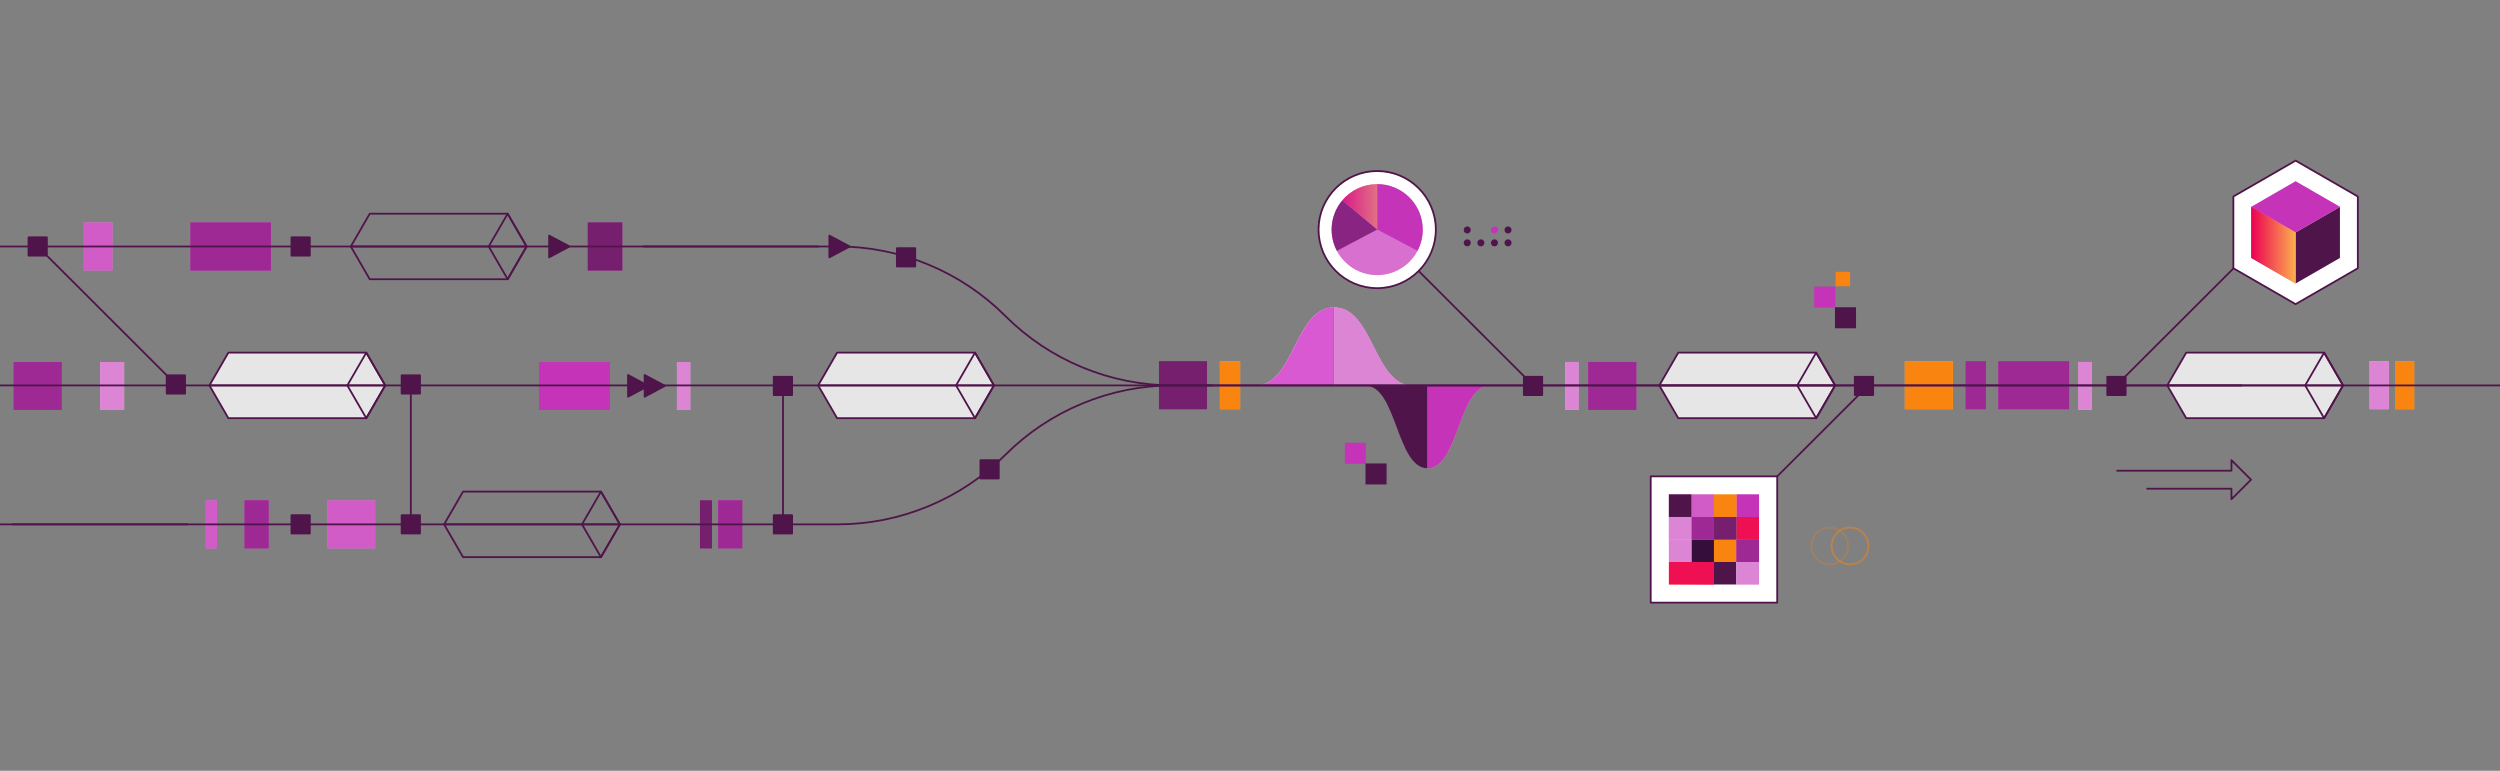 <svg width="1920" height="592" viewBox="0 0 1920 592" fill="none" xmlns="http://www.w3.org/2000/svg">
<rect x="0" y="0" width="1920" height="592" fill="#808080" stroke="none"/>
<g clip-path="url(#clip0_28_9958)">
<path d="M1834.56 277.44H1819.79V314.273H1834.56V277.44Z" fill="#E8ADE3"></path>
<path d="M1854.13 277.44H1839.36V314.273H1854.13V277.44Z" fill="#FCAF4F"></path>
<path d="M1854.13 277.44H1839.36V314.273H1854.13V277.44Z" fill="#F98410"></path>
<path d="M1834.56 277.44H1819.79V314.273H1834.56V277.44Z" fill="#DC85D5"></path>
<path d="M1096.33 359.593V296.241H1143.81C1120.07 296.241 1120.07 359.593 1096.33 359.593Z" fill="#FFF8E9"></path>
<path d="M1024.62 236.089V296.241H963.934C982.604 296.241 989.784 273.47 999.62 255.939C1005.77 244.994 1012.95 236.089 1024.62 236.089Z" fill="#FFF8E9"></path>
<path d="M1024.62 236.089V296.241H963.934C982.604 296.241 989.784 273.47 999.62 255.939C1005.77 244.994 1012.95 236.089 1024.62 236.089Z" fill="#C533B9"></path>
<path opacity="0.5" d="M1024.31 236.089V296.241H963.627C982.297 296.241 989.477 273.47 999.314 255.939C1005.46 244.994 1012.64 236.089 1024.31 236.089Z" fill="#EF81EF"></path>
<path d="M1085.31 296.241H1024.62V236.089C1036.29 236.089 1043.47 244.994 1049.62 255.939C1059.45 273.46 1066.64 296.241 1085.31 296.241Z" fill="#E8ADE3"></path>
<g style="mix-blend-mode:multiply">
<path d="M1096.33 359.593V296.241H1143.81C1120.07 296.241 1120.07 359.593 1096.33 359.593Z" fill="#C533B9"></path>
</g>
<path d="M1048.85 296.25H1096.33V359.602C1072.59 359.602 1072.59 296.25 1048.85 296.25Z" fill="#4F144A"></path>
<g style="mix-blend-mode:multiply">
<path d="M1096.33 359.593V296.241H1143.81C1120.07 296.241 1120.07 359.593 1096.33 359.593Z" fill="#C533B9"></path>
</g>
<path d="M1024.62 236.089V296.241H1085.3C1066.63 296.241 1059.45 273.47 1049.61 255.939C1043.46 244.994 1036.28 236.089 1024.62 236.089Z" fill="#DC85D5"></path>
<path d="M477.935 170.873H451.417V207.706H477.935V170.873Z" fill="#9E2994"></path>
<path d="M477.87 170.873H451.417V207.706H477.87V170.873Z" fill="#761F6F"></path>
<path d="M208.037 170.873H146.268V207.706H208.037V170.873Z" fill="#C533B9"></path>
<path d="M208.037 170.873H146.268V207.706H208.037V170.873Z" fill="#9E2994"></path>
<path d="M86.347 170.873H64.379V207.706H86.347V170.873Z" fill="#DC85D5"></path>
<path d="M86.347 170.873H64.379V207.706H86.347V170.873Z" fill="#D15CC7"></path>
<path d="M47.39 278.033H10.505V314.866H47.39V278.033Z" fill="#C533B9"></path>
<path d="M95.338 278.033H76.9V314.866H95.338V278.033Z" fill="#E8ADE3"></path>
<path d="M95.338 278.033H76.9V314.866H95.338V278.033Z" fill="#DC85D5"></path>
<path d="M47.39 278.033H10.505V314.866H47.39V278.033Z" fill="#9E2994"></path>
<path d="M288.123 384.294H251.238V421.127H288.123V384.294Z" fill="#DC85D5"></path>
<path d="M206.272 384.294H187.834V421.127H206.272V384.294Z" fill="#C533B9"></path>
<path d="M166.637 384.294H158.045V421.127H166.637V384.294Z" fill="#DC85D5"></path>
<path d="M206.272 384.294H187.834V421.127H206.272V384.294Z" fill="#9E2994"></path>
<path d="M166.628 384.294H157.943V421.127H166.628V384.294Z" fill="#D15CC7"></path>
<path d="M288.123 384.294H251.238V421.127H288.123V384.294Z" fill="#D15CC7"></path>
<path d="M570.041 384.294H551.604V421.127H570.041V384.294Z" fill="#C533B9"></path>
<path d="M546.801 384.294H537.578V421.127H546.801V384.294Z" fill="#9E2994"></path>
<path d="M570.041 384.294H551.604V421.127H570.041V384.294Z" fill="#9E2994"></path>
<path d="M546.801 384.294H537.578V421.127H546.801V384.294Z" fill="#761F6F"></path>
<path d="M468.452 278.033H413.937V314.866H468.452V278.033Z" fill="#C533B9"></path>
<path d="M530.1 278.033H519.892V314.866H530.1V278.033Z" fill="#E8ADE3"></path>
<path d="M530.137 278.033H519.892V314.866H530.137V278.033Z" fill="#DC85D5"></path>
<path d="M1525.22 277.44H1509.63V314.273H1525.22V277.44Z" fill="#C533B9"></path>
<path d="M1589.25 277.44H1534.74V314.273H1589.25V277.44Z" fill="#C533B9"></path>
<path d="M1212.32 277.978H1202.11V314.811H1212.32V277.978Z" fill="#E8ADE3"></path>
<path d="M1499.77 277.44H1462.88V314.273H1499.77V277.44Z" fill="#FCAF4F"></path>
<path d="M1256.67 277.978H1219.79V314.811H1256.67V277.978Z" fill="#C533B9"></path>
<path d="M1588.99 277.44H1534.74V314.273H1588.99V277.44Z" fill="#9E2994"></path>
<path d="M1256.67 277.978H1219.79V314.811H1256.67V277.978Z" fill="#9E2994"></path>
<path d="M1212.36 277.978H1202.11V314.811H1212.36V277.978Z" fill="#DC85D5"></path>
<path d="M1606.42 277.978H1596.21V314.811H1606.42V277.978Z" fill="#E8ADE3"></path>
<path d="M1606.45 277.978H1596.21V314.811H1606.45V277.978Z" fill="#DC85D5"></path>
<path d="M1525.22 277.44H1509.63V314.273H1525.22V277.44Z" fill="#9E2994"></path>
<path d="M1499.77 277.44H1462.88V314.273H1499.77V277.44Z" fill="#F98410"></path>
<path d="M952.444 277.44H936.848V314.273H952.444V277.44Z" fill="#FCAF4F"></path>
<path d="M926.984 277.44H890.099V314.273H926.984V277.44Z" fill="#9E2994"></path>
<path d="M952.444 277.44H936.848V314.273H952.444V277.44Z" fill="#F98410"></path>
<path d="M926.984 277.44H890.099V314.273H926.984V277.44Z" fill="#761F6F"></path>
<path d="M1129.57 176.596C1129.57 175.101 1128.35 173.888 1126.86 173.888C1125.36 173.888 1124.14 175.101 1124.14 176.596C1124.14 178.092 1125.36 179.305 1126.86 179.305C1128.35 179.305 1129.57 178.092 1129.57 176.596Z" fill="#4F144A"></path>
<path d="M1150.45 176.596C1150.45 175.101 1149.23 173.888 1147.74 173.888C1146.24 173.888 1145.02 175.101 1145.02 176.596C1145.02 178.092 1146.24 179.305 1147.74 179.305C1149.23 179.305 1150.45 178.092 1150.45 176.596Z" fill="#C533B9"></path>
<path d="M1160.89 176.596C1160.89 175.101 1159.67 173.888 1158.18 173.888C1156.68 173.888 1155.46 175.101 1155.46 176.596C1155.46 178.092 1156.68 179.305 1158.18 179.305C1159.67 179.305 1160.89 178.092 1160.89 176.596Z" fill="#4F144A"></path>
<path d="M1129.57 186.503C1129.57 185.007 1128.35 183.794 1126.86 183.794C1125.36 183.794 1124.14 185.007 1124.14 186.503C1124.14 187.998 1125.36 189.211 1126.86 189.211C1128.35 189.211 1129.57 187.998 1129.57 186.503Z" fill="#4F144A"></path>
<path d="M1140.01 186.503C1140.01 185.007 1138.79 183.794 1137.3 183.794C1135.8 183.794 1134.58 185.007 1134.58 186.503C1134.58 187.998 1135.8 189.211 1137.3 189.211C1138.79 189.211 1140.01 187.998 1140.01 186.503Z" fill="#4F144A"></path>
<path d="M1150.45 186.503C1150.45 185.007 1149.23 183.794 1147.74 183.794C1146.24 183.794 1145.02 185.007 1145.02 186.503C1145.02 187.998 1146.24 189.211 1147.74 189.211C1149.23 189.211 1150.45 187.998 1150.45 186.503Z" fill="#4F144A"></path>
<path d="M1160.89 186.503C1160.89 185.007 1159.67 183.794 1158.18 183.794C1156.68 183.794 1155.46 185.007 1155.46 186.503C1155.46 187.998 1156.68 189.211 1158.18 189.211C1159.67 189.211 1160.89 187.998 1160.89 186.503Z" fill="#4F144A"></path>
<path d="M389.88 215.155H283.971C283.72 215.155 283.488 215.025 283.367 214.802L268.812 189.638C268.691 189.424 268.691 189.155 268.812 188.942L283.367 163.778C283.488 163.564 283.72 163.425 283.971 163.425H389.88C390.13 163.425 390.363 163.555 390.483 163.778L405.039 188.942C405.159 189.155 405.159 189.424 405.039 189.638L390.483 214.802C390.363 215.016 390.13 215.155 389.88 215.155ZM284.37 213.763H389.471L403.617 189.295L389.471 164.826H284.37L270.224 189.295L284.37 213.763Z" fill="#4F144A"></path>
<path d="M389.88 215.155C389.629 215.155 389.397 215.025 389.276 214.802L374.721 189.638C374.6 189.424 374.6 189.155 374.721 188.942L389.276 163.778C389.527 163.351 390.233 163.351 390.483 163.778L405.039 188.942C405.159 189.155 405.159 189.424 405.039 189.638L390.483 214.802C390.363 215.016 390.13 215.155 389.88 215.155ZM376.133 189.295L389.88 213.068L403.627 189.295L389.88 165.521L376.133 189.295Z" fill="#4F144A"></path>
<path d="M404.426 188.599H269.416V189.99H404.426V188.599Z" fill="#4F144A"></path>
<path d="M144.41 402.01H9.4V403.401H144.41V402.01Z" fill="#4F144A"></path>
<path d="M461.532 428.575H355.623C355.373 428.575 355.14 428.445 355.02 428.222L340.464 403.058C340.344 402.845 340.344 402.576 340.464 402.362L355.02 377.198C355.14 376.984 355.373 376.845 355.623 376.845H461.532C461.783 376.845 462.015 376.975 462.136 377.198L476.691 402.362C476.812 402.576 476.812 402.845 476.691 403.058L462.136 428.222C462.015 428.436 461.783 428.575 461.532 428.575ZM356.032 427.184H461.133L475.279 402.715L461.133 378.246H356.032L341.885 402.715L356.032 427.184Z" fill="#4F144A"></path>
<path d="M461.532 428.575C461.281 428.575 461.049 428.445 460.928 428.222L446.373 403.058C446.252 402.845 446.252 402.576 446.373 402.362L460.928 377.198C461.179 376.762 461.885 376.762 462.136 377.198L476.691 402.362C476.812 402.576 476.812 402.845 476.691 403.058L462.136 428.222C462.015 428.436 461.783 428.575 461.532 428.575ZM447.785 402.705L461.532 426.479L475.279 402.705L461.532 378.932L447.785 402.705Z" fill="#4F144A"></path>
<path d="M476.087 402.01H341.077V403.401H476.087V402.01Z" fill="#4F144A"></path>
<path d="M295.851 296L281.305 321.164H175.397L160.841 296H295.851Z" fill="#E6E6E6"></path>
<path d="M160.841 296L175.397 270.836H281.305L295.851 296H160.841Z" fill="#E6E6E6"></path>
<path d="M281.296 321.86H175.387C175.136 321.86 174.904 321.73 174.783 321.508L160.228 296.343C160.108 296.13 160.108 295.861 160.228 295.648L174.783 270.483C174.904 270.27 175.136 270.131 175.387 270.131H281.296C281.547 270.131 281.779 270.26 281.9 270.483L296.455 295.648C296.576 295.861 296.576 296.13 296.455 296.343L281.9 321.508C281.779 321.721 281.547 321.86 281.296 321.86ZM175.796 320.469H280.896L295.043 296L280.896 271.531H175.796L161.649 296L175.796 320.469Z" fill="#4F144A"></path>
<path d="M281.296 321.86C281.045 321.86 280.813 321.73 280.692 321.508L266.137 296.343C266.016 296.13 266.016 295.861 266.137 295.648L280.692 270.483C280.943 270.056 281.649 270.056 281.9 270.483L296.455 295.648C296.576 295.861 296.576 296.13 296.455 296.343L281.9 321.508C281.779 321.721 281.547 321.86 281.296 321.86ZM267.558 296L281.305 319.773L295.052 296L281.305 272.227L267.558 296Z" fill="#4F144A"></path>
<path d="M295.851 295.304H160.841V296.696H295.851V295.304Z" fill="#4F144A"></path>
<path d="M628.931 188.599H493.921V189.99H628.931V188.599Z" fill="#4F144A"></path>
<path d="M1409.38 296L1394.82 321.164H1288.91L1274.37 296H1409.38Z" fill="#E6E6E6"></path>
<path d="M1274.37 296L1288.91 270.836H1394.82L1409.38 296H1274.37Z" fill="#E6E6E6"></path>
<path d="M1394.82 321.86H1288.91C1288.66 321.86 1288.43 321.73 1288.31 321.508L1273.75 296.343C1273.63 296.13 1273.63 295.861 1273.75 295.648L1288.31 270.483C1288.43 270.27 1288.66 270.131 1288.91 270.131H1394.82C1395.07 270.131 1395.31 270.26 1395.43 270.483L1409.98 295.648C1410.1 295.861 1410.1 296.13 1409.98 296.343L1395.43 321.508C1395.31 321.721 1395.07 321.86 1394.82 321.86ZM1289.32 320.469H1394.42L1408.57 296L1394.42 271.531H1289.32L1275.18 296L1289.32 320.469Z" fill="#4F144A"></path>
<path d="M1394.82 321.86C1394.57 321.86 1394.34 321.73 1394.22 321.508L1379.66 296.343C1379.54 296.13 1379.54 295.861 1379.66 295.648L1394.22 270.483C1394.47 270.056 1395.18 270.056 1395.43 270.483L1409.98 295.648C1410.1 295.861 1410.1 296.13 1409.98 296.343L1395.43 321.508C1395.31 321.721 1395.07 321.86 1394.82 321.86ZM1381.08 296L1394.82 319.773L1408.57 296L1394.82 272.227L1381.08 296Z" fill="#4F144A"></path>
<path d="M1409.38 295.304H1274.37V296.696H1409.38V295.304Z" fill="#4F144A"></path>
<path d="M1799.46 296L1784.92 321.164H1679.01L1664.46 296H1799.46Z" fill="#E6E6E6"></path>
<path d="M1664.46 296L1679.01 270.836H1784.92L1799.46 296H1664.46Z" fill="#E6E6E6"></path>
<path d="M1784.92 321.86H1679.01C1678.76 321.86 1678.52 321.73 1678.4 321.508L1663.85 296.343C1663.73 296.13 1663.73 295.861 1663.85 295.648L1678.4 270.483C1678.52 270.27 1678.76 270.131 1679.01 270.131H1784.92C1785.17 270.131 1785.4 270.26 1785.52 270.483L1800.07 295.648C1800.2 295.861 1800.2 296.13 1800.07 296.343L1785.52 321.508C1785.4 321.721 1785.17 321.86 1784.92 321.86ZM1679.42 320.469H1784.52L1798.66 296L1784.52 271.531H1679.42L1665.27 296L1679.42 320.469Z" fill="#4F144A"></path>
<path d="M1784.92 321.86C1784.66 321.86 1784.43 321.73 1784.31 321.508L1769.76 296.343C1769.64 296.13 1769.64 295.861 1769.76 295.648L1784.31 270.483C1784.56 270.056 1785.27 270.056 1785.52 270.483L1800.07 295.648C1800.2 295.861 1800.2 296.13 1800.07 296.343L1785.52 321.508C1785.4 321.721 1785.17 321.86 1784.92 321.86ZM1771.17 296L1784.92 319.773L1798.66 296L1784.92 272.227L1771.17 296Z" fill="#4F144A"></path>
<path d="M1799.47 295.304H1664.46V296.696H1799.47V295.304Z" fill="#4F144A"></path>
<path d="M763.356 296L748.8 321.164H642.892L628.346 296H763.356Z" fill="#E6E6E6"></path>
<path d="M628.346 296L642.892 270.836H748.8L763.356 296H628.346Z" fill="#E6E6E6"></path>
<path d="M748.801 321.86H642.892C642.641 321.86 642.409 321.73 642.288 321.508L627.733 296.343C627.612 296.13 627.612 295.861 627.733 295.648L642.288 270.483C642.409 270.27 642.641 270.131 642.892 270.131H748.801C749.051 270.131 749.284 270.26 749.404 270.483L763.959 295.648C764.08 295.861 764.08 296.13 763.959 296.343L749.404 321.508C749.284 321.721 749.051 321.86 748.801 321.86ZM643.301 320.469H748.401L762.548 296L748.401 271.531H643.301L629.154 296L643.301 320.469Z" fill="#4F144A"></path>
<path d="M748.8 321.86C748.55 321.86 748.317 321.73 748.197 321.508L733.641 296.343C733.521 296.13 733.521 295.861 733.641 295.647L748.197 270.483C748.447 270.047 749.153 270.056 749.404 270.483L763.959 295.647C764.08 295.861 764.08 296.13 763.959 296.343L749.404 321.508C749.283 321.721 749.051 321.86 748.8 321.86ZM735.053 296L748.8 319.773L762.547 296L748.8 272.227L735.053 296Z" fill="#4F144A"></path>
<path d="M763.356 295.304H628.346V296.696H763.356V295.304Z" fill="#4F144A"></path>
<path d="M35.984 182.254H21.893V196.325H35.984V182.254Z" fill="#4F144A"></path>
<path d="M35.993 197.021H21.902C21.522 197.021 21.206 196.706 21.206 196.325V182.254C21.206 181.874 21.522 181.559 21.902 181.559H35.993C36.374 181.559 36.69 181.874 36.69 182.254V196.325C36.69 196.706 36.374 197.021 35.993 197.021ZM22.59 195.63H35.287V182.95H22.59V195.63Z" fill="#4F144A"></path>
<path d="M237.927 182.254H223.837V196.325H237.927V182.254Z" fill="#4F144A"></path>
<path d="M237.937 197.021H223.846C223.465 197.021 223.149 196.706 223.149 196.325V182.254C223.149 181.874 223.465 181.559 223.846 181.559H237.937C238.318 181.559 238.633 181.874 238.633 182.254V196.325C238.633 196.706 238.318 197.021 237.937 197.021ZM224.533 195.63H237.231V182.95H224.533V195.63Z" fill="#4F144A"></path>
<path d="M142.115 288.236H128.025V302.307H142.115V288.236Z" fill="#4F144A"></path>
<path d="M142.116 303.003H128.025C127.644 303.003 127.328 302.688 127.328 302.307V288.236C127.328 287.856 127.644 287.541 128.025 287.541H142.116C142.496 287.541 142.812 287.856 142.812 288.236V302.307C142.812 302.688 142.496 303.003 142.116 303.003ZM128.721 301.612H141.419V288.932H128.721V301.612Z" fill="#4F144A"></path>
<path d="M322.556 288.236H308.465V302.307H322.556V288.236Z" fill="#4F144A"></path>
<path d="M322.556 303.003H308.465C308.084 303.003 307.768 302.688 307.768 302.307V288.236C307.768 287.856 308.084 287.541 308.465 287.541H322.556C322.937 287.541 323.252 287.856 323.252 288.236V302.307C323.252 302.688 322.937 303.003 322.556 303.003ZM309.162 301.612H321.859V288.932H309.162V301.612Z" fill="#4F144A"></path>
<path d="M322.556 395.675H308.465V409.746H322.556V395.675Z" fill="#4F144A"></path>
<path d="M322.556 410.441H308.465C308.084 410.441 307.768 410.126 307.768 409.746V395.675C307.768 395.294 308.084 394.979 308.465 394.979H322.556C322.937 394.979 323.252 395.294 323.252 395.675V409.746C323.252 410.126 322.937 410.441 322.556 410.441ZM309.162 409.05H321.859V396.37H309.162V409.05Z" fill="#4F144A"></path>
<path d="M608.329 395.675H594.238V409.746H608.329V395.675Z" fill="#4F144A"></path>
<path d="M608.329 410.441H594.238C593.857 410.441 593.542 410.126 593.542 409.746V395.675C593.542 395.294 593.857 394.979 594.238 394.979H608.329C608.71 394.979 609.026 395.294 609.026 395.675V409.746C609.026 410.126 608.71 410.441 608.329 410.441ZM594.935 409.05H607.632V396.37H594.935V409.05Z" fill="#4F144A"></path>
<path d="M767.062 353.425H752.971V367.496H767.062V353.425Z" fill="#4F144A"></path>
<path d="M767.062 368.201H752.971C752.59 368.201 752.274 367.885 752.274 367.505V353.434C752.274 353.054 752.59 352.738 752.971 352.738H767.062C767.443 352.738 767.758 353.054 767.758 353.434V367.505C767.758 367.885 767.443 368.201 767.062 368.201ZM753.668 366.809H766.365V354.13H753.668V366.809Z" fill="#4F144A"></path>
<path d="M608.329 289.349H594.238V303.42H608.329V289.349Z" fill="#4F144A"></path>
<path d="M608.329 304.125H594.238C593.857 304.125 593.542 303.81 593.542 303.43V289.359C593.542 288.978 593.857 288.663 594.238 288.663H608.329C608.71 288.663 609.026 288.978 609.026 289.359V303.43C609.026 303.81 608.71 304.125 608.329 304.125ZM594.935 302.734H607.632V290.054H594.935V302.734Z" fill="#4F144A"></path>
<path d="M1184.42 289.349H1170.33V303.42H1184.42V289.349Z" fill="#4F144A"></path>
<path d="M1184.42 304.125H1170.33C1169.95 304.125 1169.63 303.81 1169.63 303.43V289.359C1169.63 288.978 1169.95 288.663 1170.33 288.663H1184.42C1184.8 288.663 1185.11 288.978 1185.11 289.359V303.43C1185.11 303.81 1184.8 304.125 1184.42 304.125ZM1171.02 302.734H1183.72V290.054H1171.02V302.734Z" fill="#4F144A"></path>
<path d="M1438.58 289.349H1424.49V303.42H1438.58V289.349Z" fill="#4F144A"></path>
<path d="M1438.59 304.125H1424.5C1424.12 304.125 1423.8 303.81 1423.8 303.43V289.359C1423.8 288.978 1424.12 288.663 1424.5 288.663H1438.59C1438.97 288.663 1439.29 288.978 1439.29 289.359V303.43C1439.29 303.81 1438.97 304.125 1438.59 304.125ZM1425.19 302.734H1437.88V290.054H1425.19V302.734Z" fill="#4F144A"></path>
<path d="M702.896 190.602H688.805V204.673H702.896V190.602Z" fill="#4F144A"></path>
<path d="M702.896 205.369H688.805C688.424 205.369 688.109 205.054 688.109 204.673V190.602C688.109 190.222 688.424 189.907 688.805 189.907H702.896C703.277 189.907 703.593 190.222 703.593 190.602V204.673C703.593 205.054 703.277 205.369 702.896 205.369ZM689.502 203.978H702.199V191.298H689.502V203.978Z" fill="#4F144A"></path>
<path d="M237.927 395.675H223.837V409.746H237.927V395.675Z" fill="#4F144A"></path>
<path d="M237.937 410.441H223.846C223.465 410.441 223.149 410.126 223.149 409.746V395.675C223.149 395.294 223.465 394.979 223.846 394.979H237.937C238.318 394.979 238.633 395.294 238.633 395.675V409.746C238.633 410.126 238.318 410.441 237.937 410.441ZM224.533 409.05H237.231V396.37H224.533V409.05Z" fill="#4F144A"></path>
<path d="M421.73 180.947L437.354 189.295L421.73 197.643V180.947Z" fill="#4F144A"></path>
<path d="M421.73 198.338C421.61 198.338 421.48 198.301 421.368 198.236C421.154 198.106 421.034 197.884 421.034 197.643V180.947C421.034 180.705 421.164 180.474 421.368 180.353C421.582 180.232 421.842 180.223 422.055 180.334L437.679 188.682C437.902 188.803 438.05 189.035 438.05 189.295C438.05 189.554 437.911 189.786 437.679 189.907L422.055 198.255C421.953 198.31 421.842 198.338 421.73 198.338ZM422.427 182.106V196.483L435.877 189.295L422.427 182.106Z" fill="#4F144A"></path>
<path d="M636.947 180.947L652.57 189.295L636.947 197.643V180.947Z" fill="#4F144A"></path>
<path d="M636.947 198.338C636.826 198.338 636.696 198.301 636.585 198.236C636.371 198.106 636.25 197.884 636.25 197.643V180.947C636.25 180.705 636.381 180.474 636.585 180.353C636.799 180.232 637.059 180.223 637.272 180.334L652.896 188.682C653.119 188.803 653.267 189.035 653.267 189.295C653.267 189.554 653.128 189.786 652.896 189.907L637.272 198.255C637.17 198.31 637.059 198.338 636.947 198.338ZM637.644 182.106V196.483L651.094 189.295L637.644 182.106Z" fill="#4F144A"></path>
<path d="M482.338 287.986L497.962 296.334L482.338 304.682V287.986Z" fill="#4F144A"></path>
<path d="M482.338 305.378C482.217 305.378 482.087 305.34 481.976 305.275C481.762 305.146 481.642 304.923 481.642 304.682V287.986C481.642 287.745 481.772 287.513 481.976 287.392C482.19 287.272 482.45 287.262 482.663 287.374L498.287 295.722C498.51 295.842 498.658 296.074 498.658 296.334C498.658 296.594 498.519 296.826 498.287 296.946L482.663 305.294C482.561 305.35 482.45 305.378 482.338 305.378ZM483.035 289.145V303.522L496.485 296.334L483.035 289.145Z" fill="#4F144A"></path>
<path d="M495.073 287.986L510.696 296.334L495.073 304.682V287.986Z" fill="#4F144A"></path>
<path d="M495.073 305.378C494.952 305.378 494.822 305.34 494.711 305.275C494.497 305.146 494.376 304.923 494.376 304.682V287.986C494.376 287.745 494.506 287.513 494.711 287.392C494.924 287.272 495.185 287.262 495.398 287.374L511.022 295.722C511.245 295.842 511.393 296.074 511.393 296.334C511.393 296.594 511.254 296.826 511.022 296.946L495.398 305.294C495.296 305.35 495.185 305.378 495.073 305.378ZM495.77 289.145V303.522L509.22 296.334L495.77 289.145Z" fill="#4F144A"></path>
<path d="M36.491 195.833L35.506 196.817L135.767 296.936L136.752 295.953L36.491 195.833Z" fill="#4F144A"></path>
<path d="M316.212 295.267H314.818V402.705H316.212V295.267Z" fill="#4F144A"></path>
<path d="M602.041 302.307H600.647V402.705H602.041V302.307Z" fill="#4F144A"></path>
<path d="M1721.99 296.696H901.05C876.881 296.696 853.306 292.011 830.977 282.773C808.647 273.535 788.658 260.206 771.567 243.139C754.606 226.202 734.775 212.966 712.612 203.801C690.449 194.637 667.051 189.99 643.068 189.99H-1.969V188.599H643.078C667.247 188.599 690.821 193.283 713.151 202.521C735.481 211.76 755.47 225.089 772.561 242.156C789.522 259.093 809.353 272.329 831.515 281.493C853.678 290.657 877.076 295.304 901.059 295.304H1722V296.696H1721.99Z" fill="#4F144A"></path>
<path d="M643.068 403.401H-3.781V402.01H643.078C667.061 402.01 690.459 397.363 712.621 388.199C734.784 379.034 754.615 365.798 771.576 348.861C788.667 331.794 808.656 318.456 830.986 309.227C853.316 299.988 876.89 295.304 901.059 295.304H1920.01V296.696H901.05C877.067 296.696 853.669 301.343 831.506 310.507C809.344 319.671 789.512 332.907 772.551 349.844C755.46 366.911 735.471 380.249 713.141 389.488C690.812 398.726 667.237 403.41 643.068 403.41V403.401Z" fill="#4F144A"></path>
<path d="M931.331 295.304H-1.969V296.696H931.331V295.304Z" fill="#4F144A"></path>
<path d="M1058.18 175.836L1057.19 176.82L1176.88 296.341L1177.86 295.357L1058.18 175.836Z" fill="#4F144A"></path>
<path d="M1618.4 303.43H1632.49V289.359H1618.4V303.43Z" fill="#4F144A"></path>
<path d="M1632.49 304.125H1618.4C1618.02 304.125 1617.7 303.81 1617.7 303.43V289.359C1617.7 288.978 1618.02 288.663 1618.4 288.663H1632.49C1632.87 288.663 1633.19 288.978 1633.19 289.359V303.43C1633.19 303.81 1632.87 304.125 1632.49 304.125ZM1619.1 302.734H1631.79V290.054H1619.1V302.734Z" fill="#4F144A"></path>
<path d="M1744.64 175.837L1624.95 295.358L1625.93 296.342L1745.62 176.821L1744.64 175.837Z" fill="#4F144A"></path>
<path d="M1102.71 176.332C1102.71 151.5 1082.55 131.369 1057.68 131.369C1032.81 131.369 1012.65 151.5 1012.65 176.332C1012.65 201.164 1032.81 221.295 1057.68 221.295C1082.55 221.295 1102.71 201.164 1102.71 176.332Z" fill="white"></path>
<path d="M1057.68 221.991C1032.47 221.991 1011.96 201.51 1011.96 176.327C1011.96 151.144 1032.46 130.664 1057.68 130.664C1082.9 130.664 1103.41 151.144 1103.41 176.327C1103.41 201.51 1082.9 221.991 1057.68 221.991ZM1057.68 132.065C1033.24 132.065 1013.35 151.924 1013.35 176.337C1013.35 200.75 1033.24 220.609 1057.68 220.609C1082.13 220.609 1102.02 200.75 1102.02 176.337C1102.02 151.924 1082.13 132.065 1057.68 132.065Z" fill="#4F144A"></path>
<path d="M1057.68 141.396V176.337L1030.9 153.853C1037.32 146.238 1046.94 141.396 1057.68 141.396Z" fill="url(#paint0_linear_28_9958)"></path>
<path d="M1088.61 192.68C1082.73 203.737 1071.09 211.268 1057.67 211.268C1044.26 211.268 1032.61 203.737 1026.74 192.68L1057.67 176.327L1088.61 192.68Z" fill="#E8ADE3"></path>
<path d="M1092.67 176.337C1092.67 182.245 1091.21 187.801 1088.61 192.689L1057.68 176.337V141.396C1077 141.396 1092.67 157.044 1092.67 176.337Z" fill="#C533B9"></path>
<path d="M1057.68 176.337L1026.75 192.689C1024.15 187.81 1022.69 182.245 1022.69 176.337C1022.69 167.775 1025.79 159.919 1030.9 153.853L1057.68 176.337Z" fill="#4F144A"></path>
<path d="M1433.94 295.906L1347.1 382.626L1348.08 383.61L1434.93 296.889L1433.94 295.906Z" fill="#4F144A"></path>
<g style="mix-blend-mode:multiply" opacity="0.5">
<path d="M1057.68 141.387C1046.94 141.387 1037.32 146.228 1030.9 153.844C1025.79 159.91 1022.69 167.766 1022.69 176.337C1022.69 182.245 1024.16 187.81 1026.75 192.689C1032.62 203.755 1044.27 211.287 1057.68 211.287C1071.1 211.287 1082.74 203.755 1088.61 192.689C1091.22 187.81 1092.67 182.245 1092.67 176.337C1092.67 157.034 1077 141.387 1057.67 141.387H1057.68Z" fill="#C533B9"></path>
</g>
<path d="M1364.89 365.826H1267.75V462.829H1364.89V365.826Z" fill="white"></path>
<path d="M1364.89 463.534H1267.75C1267.37 463.534 1267.06 463.219 1267.06 462.839V365.835C1267.06 365.455 1267.37 365.14 1267.75 365.14H1364.89C1365.28 365.14 1365.59 365.455 1365.59 365.835V462.839C1365.59 463.219 1365.28 463.534 1364.89 463.534ZM1268.45 462.143H1364.2V366.531H1268.45V462.143Z" fill="#4F144A"></path>
<path d="M1333.63 414.328H1316.32V431.608H1333.63V414.328Z" fill="#FCAF4F"></path>
<path d="M1299.01 379.767H1281.71V397.047H1299.01V379.767Z" fill="#761F6F"></path>
<path d="M1316.32 379.767H1299.02V397.047H1316.32V379.767Z" fill="#DC85D5"></path>
<path d="M1333.63 379.767H1316.32V397.047H1333.63V379.767Z" fill="#FCAF4F"></path>
<path d="M1350.93 379.767H1333.63V397.047H1350.93V379.767Z" fill="#D15CC7"></path>
<path d="M1350.93 379.767H1333.63V397.047H1350.93V379.767Z" fill="#C533B9"></path>
<path d="M1350.93 414.328H1333.63V431.608H1350.93V414.328Z" fill="#C533B9"></path>
<path d="M1333.63 379.767H1316.32V397.047H1333.63V379.767Z" fill="#F98410"></path>
<path d="M1333.63 414.328H1316.32V431.608H1333.63V414.328Z" fill="#F98410"></path>
<path d="M1333.63 414.328H1316.32V431.608H1333.63V414.328Z" fill="#F98410"></path>
<path d="M1316.32 379.767H1299.02V397.047H1316.32V379.767Z" fill="#D15CC7"></path>
<path d="M1299.01 379.767H1281.71V397.047H1299.01V379.767Z" fill="#4F144A"></path>
<path d="M1299.01 397.047H1281.71V414.328H1299.01V397.047Z" fill="#D15CC7"></path>
<path d="M1316.32 397.047H1299.02V414.328H1316.32V397.047Z" fill="#C533B9"></path>
<path d="M1333.63 397.047H1316.32V414.328H1333.63V397.047Z" fill="#9E2994"></path>
<path d="M1350.93 397.047H1333.63V414.328H1350.93V397.047Z" fill="url(#paint1_linear_28_9958)"></path>
<path d="M1299.01 414.328H1281.71V431.608H1299.01V414.328Z" fill="#E8ADE3"></path>
<path d="M1316.32 414.328H1299.02V431.608H1316.32V414.328Z" fill="#360E3B"></path>
<path d="M1350.93 414.328H1333.63V431.608H1350.93V414.328Z" fill="#C533B9"></path>
<path d="M1333.63 431.608H1316.32V448.888H1333.63V431.608Z" fill="#4F144A"></path>
<path d="M1350.93 431.608H1333.63V448.888H1350.93V431.608Z" fill="#E8ADE3"></path>
<path d="M1316.32 431.608H1281.71V448.888H1316.32V431.608Z" fill="url(#paint2_linear_28_9958)"></path>
<path d="M1350.93 397.047H1333.63V414.328H1350.93V397.047Z" fill="#EE1053"></path>
<path d="M1316.32 431.608H1281.71V448.888H1316.32V431.608Z" fill="#EE1053"></path>
<path d="M1333.63 397.047H1316.32V414.328H1333.63V397.047Z" fill="#761F6F"></path>
<path d="M1316.32 397.047H1299.02V414.328H1316.32V397.047Z" fill="#9E2994"></path>
<path d="M1350.93 414.328H1333.63V431.608H1350.93V414.328Z" fill="#9E2994"></path>
<path d="M1299.01 397.047H1281.71V414.328H1299.01V397.047Z" fill="#DC85D5"></path>
<path d="M1299.01 414.328H1281.71V431.608H1299.01V414.328Z" fill="#DC85D5"></path>
<path d="M1350.93 431.608H1333.63V448.888H1350.93V431.608Z" fill="#DC85D5"></path>
<path d="M1810.81 206.037L1763.02 233.585L1715.23 206.037V150.931L1763.02 123.374L1810.81 150.931V206.037Z" fill="white"></path>
<path d="M1763.02 234.281C1762.9 234.281 1762.78 234.253 1762.67 234.188L1714.88 206.63C1714.67 206.51 1714.53 206.278 1714.53 206.028V150.922C1714.53 150.671 1714.66 150.439 1714.88 150.319L1762.67 122.761C1762.88 122.641 1763.15 122.641 1763.37 122.761L1811.16 150.319C1811.37 150.439 1811.51 150.671 1811.51 150.922V206.028C1811.51 206.278 1811.38 206.51 1811.16 206.63L1763.37 234.188C1763.25 234.253 1763.13 234.281 1763.01 234.281H1763.02ZM1715.93 205.629L1763.02 232.778L1810.12 205.629V151.321L1763.02 124.171L1715.93 151.321V205.629Z" fill="#4F144A"></path>
<path d="M1763.02 178.489V217.724L1728.99 198.097V158.862L1763.02 178.489Z" fill="url(#paint3_linear_28_9958)"></path>
<path d="M1797.06 158.862V198.097L1763.02 217.724V178.489L1797.06 158.862Z" fill="#4F144A"></path>
<path d="M1797.06 158.862L1763.02 178.489L1728.99 158.862L1763.02 139.235L1797.06 158.862Z" fill="#C533B9"></path>
<path style="mix-blend-mode:multiply" d="M1763.02 178.489V217.724L1728.99 198.097V158.862L1763.02 178.489Z" fill="url(#paint4_linear_28_9958)"></path>
<g style="mix-blend-mode:multiply" opacity="0.5">
<path d="M1763.02 139.244L1797.05 158.862L1763.01 178.479L1728.99 158.862L1763.02 139.244Z" fill="#C533B9"></path>
</g>
<g opacity="0.5">
<path d="M1420.87 434.131C1419.46 434.131 1418.04 433.927 1416.65 433.519C1412.84 432.396 1409.7 429.864 1407.81 426.395C1403.89 419.216 1406.55 410.191 1413.74 406.286C1417.23 404.394 1421.24 403.967 1425.04 405.08C1428.84 406.193 1431.99 408.734 1433.88 412.204C1435.78 415.682 1436.2 419.689 1435.09 423.483C1433.96 427.276 1431.43 430.421 1427.95 432.313C1425.74 433.519 1423.32 434.131 1420.87 434.131ZM1420.83 405.859C1418.61 405.859 1416.42 406.416 1414.41 407.501C1407.9 411.044 1405.49 419.216 1409.03 425.727C1410.75 428.881 1413.59 431.172 1417.04 432.183C1420.49 433.194 1424.13 432.814 1427.28 431.098C1430.43 429.382 1432.73 426.543 1433.74 423.102C1434.75 419.661 1434.37 416.025 1432.65 412.881C1430.93 409.727 1428.08 407.436 1424.64 406.425C1423.38 406.054 1422.09 405.868 1420.82 405.868L1420.83 405.859Z" fill="#F98410"></path>
</g>
<g opacity="0.25">
<path d="M1405.28 434.122C1400.01 434.122 1394.92 431.32 1392.22 426.395C1388.3 419.216 1390.97 410.2 1398.16 406.286C1401.64 404.394 1405.65 403.967 1409.45 405.08C1413.26 406.202 1416.4 408.734 1418.29 412.204C1422.21 419.383 1419.55 428.399 1412.36 432.313C1410.11 433.537 1407.68 434.122 1405.28 434.122ZM1405.24 405.859C1403.02 405.859 1400.83 406.416 1398.83 407.501C1392.31 411.044 1389.9 419.225 1393.45 425.727C1397 432.229 1405.19 434.641 1411.7 431.098C1418.21 427.554 1420.63 419.373 1417.08 412.871C1415.36 409.718 1412.52 407.427 1409.06 406.416C1407.81 406.045 1406.52 405.859 1405.24 405.859Z" fill="#F98410"></path>
</g>
<path d="M1048.98 340.012H1032.81V356.161H1048.98V340.012Z" fill="#C533B9"></path>
<path d="M1064.89 355.911H1048.72V372.059H1064.89V355.911Z" fill="#4F144A"></path>
<path d="M1409.51 220.071H1393.34V236.219H1409.51V220.071Z" fill="#C533B9"></path>
<path d="M1420.85 208.736H1409.73V219.839H1420.85V208.736Z" fill="#F98410"></path>
<path d="M1425.42 235.969H1409.25V252.118H1425.42V235.969Z" fill="#4F144A"></path>
<path d="M1713.76 384.127C1713.66 384.127 1713.58 384.108 1713.49 384.071C1713.23 383.96 1713.06 383.709 1713.06 383.431V376.02H1648.51V374.628H1713.76C1714.14 374.628 1714.45 374.944 1714.45 375.324V381.743L1727.8 368.414L1714.45 355.085V361.504C1714.45 361.884 1714.14 362.199 1713.76 362.199H1625.44V360.808H1713.06V353.397C1713.06 353.119 1713.23 352.859 1713.49 352.757C1713.75 352.655 1714.04 352.71 1714.25 352.905L1729.28 367.913C1729.55 368.182 1729.55 368.627 1729.28 368.896L1714.25 383.904C1714.12 384.034 1713.93 384.108 1713.76 384.108V384.127Z" fill="#4F144A"></path>
</g>
<defs>
<linearGradient id="paint0_linear_28_9958" x1="1030.9" y1="158.862" x2="1057.68" y2="158.862" gradientUnits="userSpaceOnUse">
<stop stop-color="#EC0053"></stop>
<stop offset="1" stop-color="#FCAF4F"></stop>
</linearGradient>
<linearGradient id="paint1_linear_28_9958" x1="1333.63" y1="405.692" x2="1350.93" y2="405.692" gradientUnits="userSpaceOnUse">
<stop stop-color="#FCAF4F"></stop>
<stop offset="1" stop-color="#EC0053"></stop>
</linearGradient>
<linearGradient id="paint2_linear_28_9958" x1="1281.72" y1="440.253" x2="1316.32" y2="440.253" gradientUnits="userSpaceOnUse">
<stop stop-color="#FCAF4F"></stop>
<stop offset="1" stop-color="#EC0053"></stop>
</linearGradient>
<linearGradient id="paint3_linear_28_9958" x1="1728.99" y1="188.293" x2="1763.02" y2="188.293" gradientUnits="userSpaceOnUse">
<stop stop-color="#EC0053"></stop>
<stop offset="1" stop-color="#FCAF4F"></stop>
</linearGradient>
<linearGradient id="paint4_linear_28_9958" x1="1728.99" y1="188.293" x2="1763.02" y2="188.293" gradientUnits="userSpaceOnUse">
<stop stop-color="#EC0053"></stop>
<stop offset="1" stop-color="#FCAF4F"></stop>
</linearGradient>
<clipPath id="clip0_28_9958">
<rect width="1920" height="592" fill="white"></rect>
</clipPath>
</defs>
</svg>
